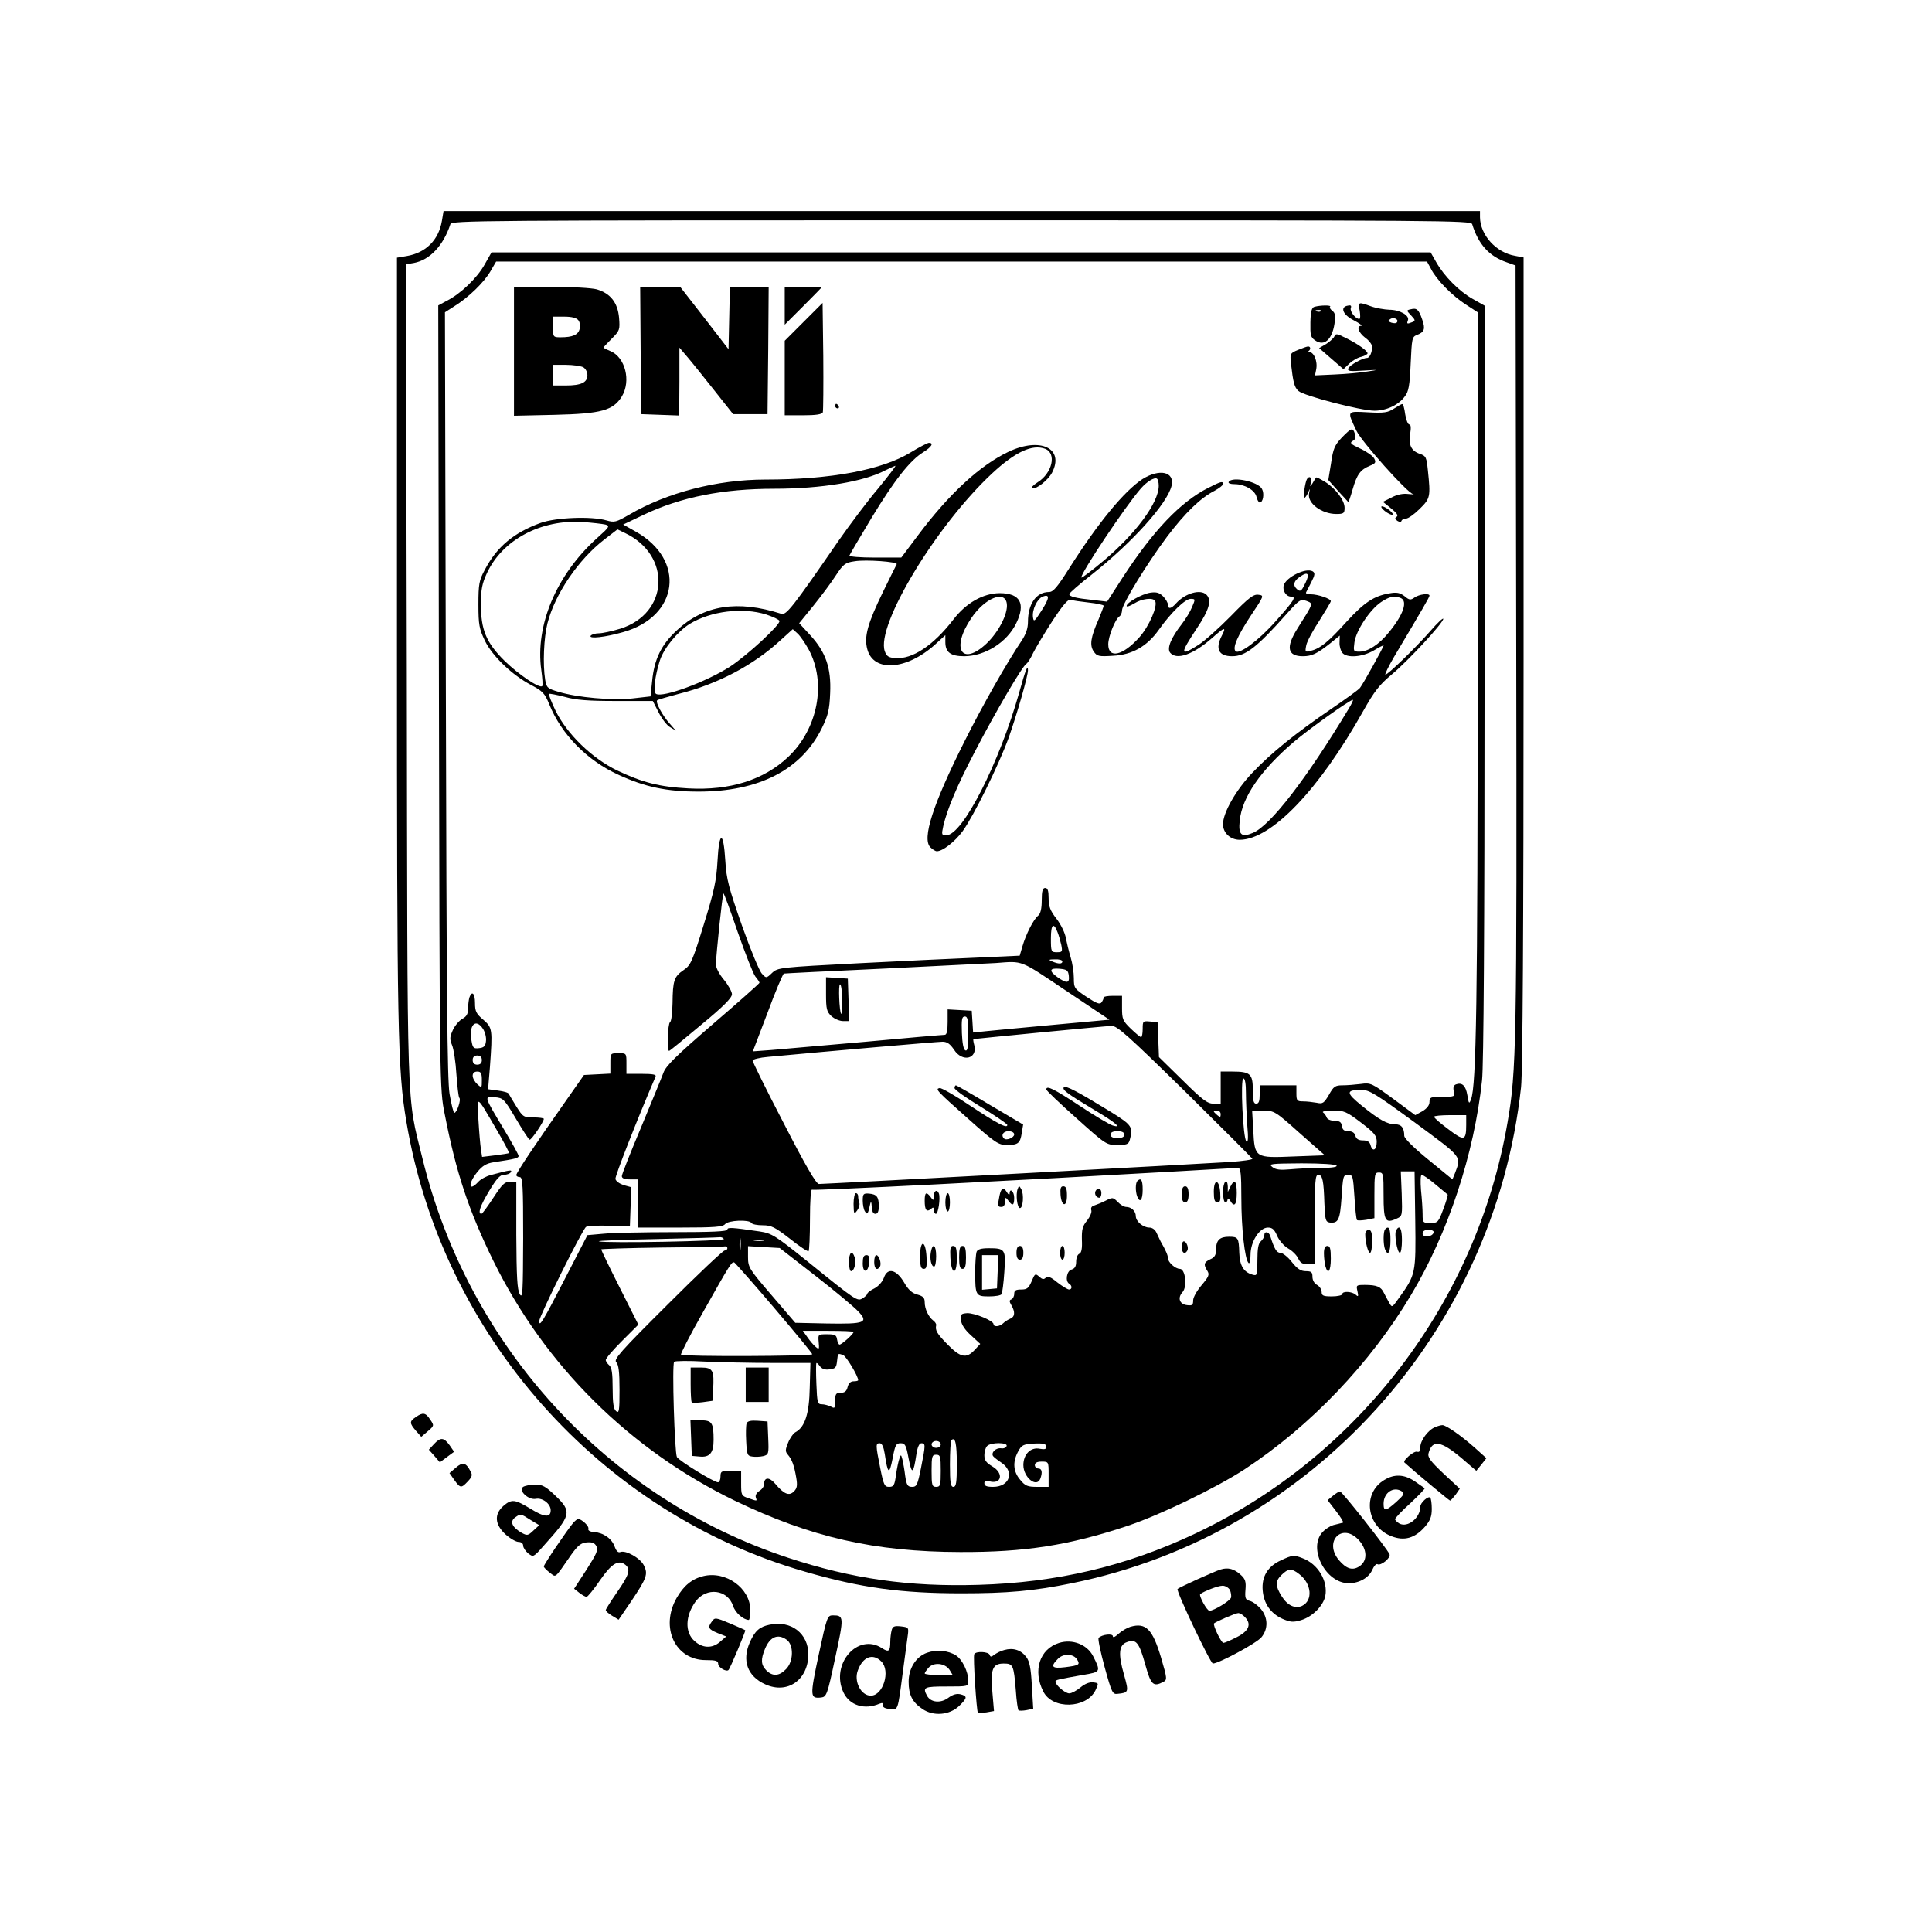 <?xml version="1.0" standalone="no"?>
<!DOCTYPE svg PUBLIC "-//W3C//DTD SVG 20010904//EN"
 "http://www.w3.org/TR/2001/REC-SVG-20010904/DTD/svg10.dtd">
<svg version="1.0" xmlns="http://www.w3.org/2000/svg"
 width="842pt" height="842pt" viewBox="0 0 842 842"
 preserveAspectRatio="xMidYMid meet">
<g transform="translate(0,842) scale(0.1,-0.1)"
fill="#000000" stroke="none">
<path d="M1926 7458 c-14 -84 -70 -140 -154 -154 l-42 -7 0 -1661 c0 -1712 3
-1881 41 -2104 155 -929 843 -1706 1739 -1962 241 -70 418 -94 680 -94 201 0
314 10 481 44 1045 212 1842 1092 1958 2162 7 64 11 691 11 1856 l0 1760 -37
7 c-83 14 -152 91 -153 168 l0 27 -2259 0 -2258 0 -7 -42z m4490 -15 c27 -88
74 -140 150 -166 l39 -14 3 -1669 c3 -1723 1 -1843 -38 -2066 -134 -780 -647
-1455 -1362 -1792 -300 -142 -602 -213 -944 -223 -302 -9 -550 26 -829 118
-789 260 -1394 921 -1594 1741 -70 285 -65 143 -68 2114 l-4 1782 35 6 c69 13
128 75 159 169 6 16 121 17 2227 17 2106 0 2221 -1 2226 -17z"/>
<path d="M2112 7267 c-33 -59 -105 -128 -165 -158 l-37 -20 3 -1707 c3 -1699
3 -1708 25 -1817 50 -256 104 -419 212 -640 225 -457 594 -823 1052 -1045 332
-160 609 -223 983 -224 281 -1 474 29 729 114 143 48 385 165 511 247 286 188
547 461 725 760 161 269 275 614 309 935 7 64 11 655 11 1737 l0 1639 -53 30
c-58 33 -123 98 -158 160 l-24 42 -2047 0 -2046 0 -30 -53z m4124 -18 c24 -48
93 -118 152 -156 l52 -34 0 -1542 c0 -1456 -6 -1829 -29 -1888 -8 -22 -10 -20
-16 18 -7 42 -23 57 -50 47 -10 -4 -13 -14 -9 -30 6 -23 4 -24 -50 -24 -51 0
-56 -2 -56 -22 0 -15 -11 -29 -31 -41 l-31 -17 -96 71 c-93 68 -98 71 -141 65
-24 -3 -60 -6 -80 -6 -32 0 -39 -5 -59 -41 -22 -37 -27 -41 -54 -35 -17 3 -43
6 -59 6 -26 0 -29 3 -29 35 l0 35 -80 0 -80 0 0 -40 c0 -29 -4 -40 -15 -40
-12 0 -15 13 -15 60 0 70 -11 80 -89 80 l-51 0 0 -70 0 -70 -31 0 c-27 0 -48
16 -135 102 l-103 101 -3 76 -3 76 -32 3 c-32 3 -33 2 -33 -32 0 -20 -3 -36
-7 -36 -4 0 -24 17 -45 37 -35 34 -38 42 -38 90 l0 53 -40 0 c-22 0 -40 -3
-40 -7 0 -5 -4 -14 -9 -21 -7 -11 -21 -6 -65 23 -54 36 -56 39 -56 82 0 24 -6
65 -14 91 -8 26 -17 64 -21 84 -3 21 -21 58 -40 83 -28 36 -35 54 -35 90 0 33
-4 45 -15 45 -11 0 -15 -13 -15 -54 0 -36 -5 -58 -16 -67 -20 -16 -53 -81 -68
-133 l-12 -41 -174 -8 c-96 -4 -334 -15 -527 -25 -346 -18 -353 -19 -378 -42
-25 -24 -26 -24 -44 -4 -11 10 -50 105 -87 209 -58 166 -68 202 -73 284 -8
132 -27 131 -34 -1 -5 -87 -14 -130 -60 -278 -50 -162 -57 -177 -88 -198 -41
-28 -47 -45 -48 -144 -1 -42 -5 -80 -11 -83 -10 -6 -14 -125 -4 -125 3 0 65
51 139 113 96 79 135 118 135 134 0 11 -16 40 -35 63 -21 25 -35 52 -35 68 1
40 28 304 33 308 2 2 30 -74 62 -168 33 -94 67 -181 77 -194 10 -12 18 -24 18
-27 0 -3 -91 -84 -203 -180 -162 -140 -205 -182 -216 -213 -8 -22 -52 -128
-97 -237 -46 -109 -84 -205 -84 -213 0 -9 11 -14 35 -14 l35 0 0 -105 0 -105
184 0 c151 0 186 3 196 15 14 17 105 21 115 5 3 -6 26 -10 49 -10 38 0 53 -8
119 -59 41 -33 78 -57 81 -54 3 4 6 67 6 140 0 82 4 132 9 128 9 -5 913 41
1590 80 139 8 260 15 267 15 11 0 14 -26 14 -131 0 -133 15 -266 31 -283 5 -6
9 8 9 35 0 58 39 119 76 119 19 0 28 -8 40 -36 8 -19 29 -44 48 -55 18 -10 38
-30 44 -44 9 -19 19 -25 42 -25 l30 0 0 195 c0 166 2 195 15 195 19 0 24 -26
27 -125 3 -71 5 -80 23 -83 38 -4 45 11 52 111 6 91 7 97 28 97 21 0 22 -5 28
-96 3 -53 8 -98 11 -101 3 -3 21 -2 41 1 l35 7 0 99 c0 93 1 100 20 100 19 0
20 -7 20 -100 0 -111 7 -124 57 -101 25 11 25 13 22 109 l-4 97 30 0 30 0 3
-213 c3 -234 2 -237 -71 -339 -30 -42 -30 -43 -43 -20 -7 12 -17 32 -23 43
-12 26 -31 34 -82 34 -38 0 -39 -1 -33 -27 5 -23 4 -26 -7 -16 -16 15 -59 17
-59 3 0 -5 -20 -10 -45 -10 -38 0 -45 3 -45 20 0 10 -9 24 -20 30 -12 6 -20
21 -20 35 0 21 -5 25 -29 25 -22 0 -37 10 -61 40 -17 22 -40 40 -50 40 -16 0
-26 16 -44 73 -6 20 -26 23 -26 3 0 -7 -7 -19 -15 -26 -11 -9 -15 -32 -15 -82
0 -67 -1 -69 -22 -63 -38 11 -55 39 -57 95 -2 66 -5 70 -45 70 -40 0 -56 -15
-56 -55 0 -24 -6 -35 -25 -43 -28 -13 -31 -23 -13 -51 10 -16 6 -25 -25 -62
-20 -23 -37 -53 -37 -66 0 -21 -4 -24 -27 -21 -33 4 -42 32 -19 57 21 24 12
101 -12 101 -20 0 -52 29 -52 47 0 12 -9 33 -32 73 -4 8 -12 25 -18 38 -6 13
-18 22 -31 22 -27 0 -59 27 -59 50 0 21 -19 40 -42 40 -9 0 -26 10 -37 22 -20
20 -22 21 -53 5 -18 -9 -41 -18 -50 -21 -11 -3 -15 -11 -12 -20 3 -9 -5 -28
-18 -45 -20 -24 -24 -38 -23 -84 2 -39 -2 -57 -11 -61 -8 -3 -14 -18 -14 -35
0 -20 -6 -30 -20 -34 -21 -5 -29 -51 -10 -62 13 -8 13 -25 -1 -25 -6 0 -29 14
-51 31 -29 24 -42 29 -51 20 -8 -8 -15 -7 -28 5 -17 15 -19 14 -33 -20 -13
-30 -20 -36 -45 -36 -24 0 -31 -4 -31 -19 0 -11 -6 -21 -12 -24 -10 -3 -10 -9
0 -26 17 -29 15 -50 -5 -58 -10 -4 -24 -13 -31 -20 -15 -15 -42 -17 -42 -4 0
15 -83 49 -115 48 -27 -2 -30 -5 -27 -31 2 -19 18 -43 44 -66 l40 -37 -25 -27
c-36 -38 -61 -33 -118 25 -46 47 -54 61 -49 84 1 5 -5 14 -13 20 -20 15 -37
50 -37 79 0 20 -7 27 -32 34 -23 6 -39 20 -58 53 -34 57 -72 66 -88 20 -6 -17
-24 -37 -41 -46 -17 -8 -31 -19 -31 -23 0 -4 -9 -13 -20 -20 -24 -14 -24 -15
-244 163 -138 111 -153 120 -205 128 -124 18 -141 19 -141 8 0 -8 -71 -11
-237 -11 -131 0 -268 -3 -305 -7 l-68 -6 -96 -186 c-99 -192 -114 -217 -114
-188 0 21 188 399 204 410 6 4 52 7 101 5 l90 -3 3 85 3 86 -33 9 c-18 6 -34
17 -36 27 -2 12 92 253 175 446 4 9 -12 12 -61 12 l-66 0 0 45 c0 45 0 45 -35
45 -35 0 -35 0 -35 -45 l0 -44 -57 -3 -58 -3 -77 -110 c-136 -193 -218 -316
-218 -326 0 -5 7 -9 15 -9 13 0 15 -36 15 -267 -1 -237 -2 -265 -15 -243 -11
20 -14 75 -15 258 l0 232 -27 0 c-24 0 -35 -12 -73 -70 -25 -38 -48 -70 -52
-70 -17 0 -6 34 34 100 32 53 47 70 64 70 13 0 26 5 30 11 7 12 -1 11 -87 -12
-20 -5 -44 -18 -54 -29 -43 -47 -47 -10 -5 42 23 28 40 38 73 43 94 14 107 18
107 27 0 6 -29 58 -65 118 -87 145 -86 142 -39 138 37 -3 41 -7 92 -93 29 -49
56 -91 60 -92 7 -3 62 78 62 91 0 3 -20 6 -45 6 -43 0 -46 2 -75 48 -16 26
-31 51 -33 55 -1 5 -22 11 -46 14 l-44 6 8 96 c12 166 11 172 -29 207 -31 26
-36 37 -36 73 0 41 -13 55 -24 25 -3 -9 -6 -30 -6 -48 0 -24 -6 -36 -25 -46
-13 -7 -32 -29 -41 -48 -14 -31 -15 -40 -4 -67 7 -16 16 -74 19 -127 4 -53 9
-100 13 -103 8 -8 -11 -65 -22 -65 -4 0 -13 37 -21 83 -10 64 -13 437 -16
1744 l-4 1662 42 27 c61 38 127 102 156 151 l25 43 2029 0 2028 0 17 -31z
m-1627 -2892 c5 -12 12 -37 16 -54 6 -31 5 -33 -19 -33 -25 0 -26 2 -26 61 0
61 12 71 29 26z m21 -127 c0 -12 -17 -12 -45 0 -17 7 -15 9 13 9 17 1 32 -3
32 -9z m15 -127 l190 -127 -240 -22 c-132 -12 -266 -25 -297 -28 l-57 -6 -3
48 -3 47 -52 3 -53 3 0 -55 c0 -40 -4 -56 -13 -56 -8 0 -162 -13 -343 -30
-181 -16 -366 -32 -411 -36 l-82 -6 64 168 c34 93 67 169 71 171 5 1 205 11
444 22 239 12 455 23 480 24 120 9 102 16 305 -120z m13 65 c4 -34 -9 -35 -49
-7 -39 28 -36 41 9 37 32 -3 37 -7 40 -30z m-438 -254 c0 -56 -3 -75 -12 -72
-9 3 -14 30 -16 76 -2 60 0 72 13 72 12 0 15 -14 15 -76z m-2115 22 c9 -14 15
-37 13 -53 -2 -22 -9 -29 -30 -31 -24 -3 -28 1 -33 32 -13 68 18 101 50 52z
m3059 -272 c160 -158 292 -290 294 -294 1 -4 -41 -10 -95 -14 -105 -7 -1767
-96 -1794 -96 -12 0 -59 81 -153 264 -75 144 -136 268 -136 274 0 5 30 13 68
16 266 25 738 66 760 66 20 0 33 -10 50 -35 36 -56 103 -40 88 20 -4 14 -5 25
-4 26 5 2 573 57 602 58 24 1 69 -39 320 -285z m-3064 136 c0 -13 -7 -20 -20
-20 -13 0 -20 7 -20 20 0 13 7 20 20 20 13 0 20 -7 20 -20z m0 -87 c0 -35 0
-36 -20 -18 -11 10 -20 26 -20 37 0 11 7 18 20 18 16 0 20 -7 20 -37z m3330
-56 c0 -35 3 -100 6 -143 5 -54 3 -76 -4 -69 -15 15 -27 275 -13 275 7 0 11
-24 11 -63z m736 -129 c210 -155 203 -146 175 -221 l-11 -27 -105 86 c-64 52
-105 93 -105 104 0 34 -12 50 -39 50 -35 0 -71 20 -147 82 -69 56 -69 68 0 68
34 0 61 -17 232 -142z m-4002 -31 c32 -54 56 -100 54 -102 -1 -2 -29 -6 -60
-10 l-57 -7 -5 33 c-3 19 -8 77 -11 129 -7 109 -11 112 79 -43z m3156 67 c0
-14 -3 -14 -15 -4 -8 7 -15 14 -15 16 0 2 7 4 15 4 8 0 15 -7 15 -16z m344
-82 l110 -97 -135 -5 c-170 -7 -171 -7 -177 115 l-5 85 49 0 c48 -1 52 -3 158
-98z m267 46 c60 -46 69 -57 69 -85 0 -36 -19 -45 -27 -13 -4 14 -14 20 -33
20 -19 0 -29 6 -33 20 -3 13 -14 20 -30 20 -19 0 -26 6 -29 23 -2 17 -10 22
-32 22 -17 1 -32 7 -34 15 -3 8 -10 18 -16 22 -6 4 13 8 43 8 49 0 59 -4 122
-52z m459 -10 c0 -70 -9 -72 -77 -20 -35 26 -63 50 -63 55 0 4 32 7 70 7 l70
0 0 -42z m-565 -178 c4 -6 -21 -10 -68 -10 -41 0 -101 -3 -133 -6 -45 -4 -64
-2 -79 10 -18 14 -8 15 127 16 87 0 149 -4 153 -10z m430 -81 c28 -23 52 -43
54 -45 2 -2 -6 -30 -19 -64 -21 -57 -24 -60 -56 -60 -33 0 -34 2 -34 38 0 20
-3 67 -7 105 -3 38 -2 67 3 67 5 0 32 -18 59 -41z m-7 -211 c-7 -20 -48 -23
-48 -4 0 11 9 16 26 16 16 0 24 -5 22 -12z m-3021 -75 c-2 -16 -4 -5 -4 22 0
28 2 40 4 28 2 -13 2 -35 0 -50z m-72 47 c6 -9 -517 -19 -545 -10 -8 3 104 7
250 10 146 3 270 7 277 8 6 1 14 -2 18 -8z m173 -7 c-10 -2 -28 -2 -40 0 -13
2 -5 4 17 4 22 1 32 -1 23 -4z m-158 -33 c0 -5 -5 -10 -12 -10 -7 0 -119 -106
-249 -236 -206 -205 -236 -239 -223 -251 10 -11 14 -42 14 -120 0 -93 -2 -104
-15 -93 -11 9 -15 34 -15 100 0 66 -4 91 -15 100 -8 7 -15 17 -15 23 0 7 32
44 71 83 l71 71 -81 161 c-45 89 -81 164 -81 167 0 2 118 6 263 8 144 1 268 3
275 5 6 1 12 -2 12 -8z m381 -118 c85 -66 169 -136 187 -155 50 -51 33 -58
-134 -55 l-138 3 -103 120 c-99 115 -103 122 -103 167 l0 47 69 -4 69 -4 153
-119z m-177 -142 c91 -107 166 -198 166 -202 0 -9 -564 -11 -572 -2 -3 3 39
85 94 182 121 215 127 224 138 220 4 -2 83 -91 174 -198z m346 -105 c0 -9 -52
-55 -61 -55 -4 0 -9 10 -11 23 -3 19 -9 22 -43 22 -40 0 -40 0 -37 -34 3 -31
2 -34 -13 -21 -9 7 -25 26 -36 42 l-20 28 110 0 c61 0 111 -2 111 -5z m-45
-101 c13 -5 65 -91 65 -109 0 -3 -9 -5 -20 -5 -13 0 -22 -9 -26 -25 -4 -18
-13 -25 -30 -25 -21 0 -24 -5 -24 -35 0 -32 -2 -35 -19 -25 -11 5 -29 10 -40
10 -18 0 -20 8 -23 88 -2 48 -2 89 0 91 1 3 8 -3 15 -13 9 -12 23 -17 42 -14
26 3 30 8 33 36 4 35 3 35 27 26z m-312 -34 l169 0 -3 -107 c-2 -114 -21 -172
-61 -194 -10 -5 -25 -26 -33 -46 -13 -31 -13 -39 -2 -52 19 -22 28 -48 37
-100 6 -35 4 -47 -10 -61 -21 -21 -43 -12 -81 33 -26 31 -49 30 -49 -1 0 -10
-9 -23 -21 -30 -12 -8 -18 -19 -15 -28 6 -17 7 -17 -33 -3 -30 10 -31 13 -31
65 l0 54 -45 0 c-41 0 -45 -2 -45 -25 0 -14 -5 -25 -11 -25 -18 0 -170 94
-179 110 -10 20 -22 405 -12 415 4 4 63 5 132 1 69 -3 201 -6 293 -6z m807
-441 c0 -81 -3 -99 -15 -99 -12 0 -15 18 -15 98 0 54 3 102 6 105 17 17 24
-13 24 -104z m-70 86 c0 -8 -9 -15 -20 -15 -11 0 -20 7 -20 15 0 8 9 15 20 15
11 0 20 -7 20 -15z m-244 -42 c13 -88 20 -92 34 -20 11 59 15 67 35 67 20 0
24 -8 35 -67 14 -72 21 -68 34 20 5 31 12 47 22 47 18 0 18 -7 -2 -107 -15
-75 -19 -83 -39 -83 -19 0 -24 7 -30 48 -3 26 -9 58 -12 71 -6 23 -7 23 -13 5
-4 -10 -11 -43 -15 -71 -6 -46 -10 -53 -30 -53 -20 0 -24 8 -39 83 -20 100
-20 107 -2 107 10 0 17 -16 22 -47z m531 35 c-2 -7 -13 -12 -24 -10 -23 3 -45
-19 -35 -34 4 -5 19 -17 34 -27 61 -39 40 -107 -34 -107 -28 0 -38 4 -38 16 0
10 6 13 19 9 55 -17 68 33 16 64 -27 16 -35 27 -35 49 0 15 5 33 12 40 17 17
91 16 85 0z m173 -3 c0 -11 -7 -13 -29 -9 -39 8 -71 -24 -71 -71 0 -54 58
-101 74 -59 10 27 7 44 -9 44 -8 0 -15 7 -15 15 0 10 10 15 30 15 30 0 30 -1
30 -55 l0 -55 -49 0 c-43 0 -53 4 -75 31 -30 35 -33 76 -11 119 17 34 27 38
83 39 31 1 42 -3 42 -14z m-460 -105 c0 -63 -2 -70 -20 -70 -18 0 -20 7 -20
70 0 63 2 70 20 70 18 0 20 -7 20 -70z"/>
<path d="M2240 6889 l0 -281 178 4 c203 5 254 19 292 80 41 68 15 171 -50 198
-17 7 -30 14 -30 15 0 2 16 19 36 39 35 35 36 39 32 91 -6 66 -37 106 -97 124
-22 6 -108 11 -200 11 l-161 0 0 -281z m280 136 c7 -8 10 -25 6 -39 -6 -25
-30 -36 -83 -36 -32 0 -33 1 -33 45 l0 45 49 0 c31 0 53 -5 61 -15z m21 -205
c11 -6 19 -21 19 -35 0 -32 -27 -45 -94 -45 l-56 0 0 45 0 45 56 0 c30 0 64
-5 75 -10z"/>
<path d="M2792 6893 l3 -278 83 -3 82 -3 1 148 0 148 34 -40 c19 -22 71 -87
117 -145 l83 -105 75 0 75 0 3 278 2 277 -85 0 -84 0 -3 -136 -3 -136 -105
136 -105 135 -88 1 -87 0 2 -277z"/>
<path d="M3420 7088 l0 -83 80 80 c44 44 80 81 80 82 0 2 -36 3 -80 3 l-80 0
0 -82z"/>
<path d="M3503 7018 l-83 -83 0 -163 0 -162 80 0 c56 0 82 4 86 13 2 7 3 117
2 245 l-3 232 -82 -82z"/>
<path d="M5926 7065 c3 -19 3 -35 -2 -35 -16 0 -42 33 -37 47 4 11 0 14 -13
11 -35 -6 -22 -40 26 -64 25 -13 39 -24 33 -24 -23 0 -13 -29 17 -52 17 -12
30 -30 30 -39 0 -25 -11 -49 -22 -49 -20 0 -77 -32 -82 -46 -4 -12 7 -13 67
-9 68 4 69 4 17 -4 -30 -5 -94 -11 -142 -13 l-87 -4 5 25 c8 37 -11 80 -33 77
-10 -2 -12 -1 -5 1 14 5 17 23 3 23 -5 0 -24 -7 -44 -15 -34 -14 -35 -16 -31
-57 10 -86 15 -106 33 -122 23 -21 272 -86 331 -86 52 0 106 25 133 63 16 20
21 48 25 142 5 110 6 117 27 125 33 13 38 26 23 68 -15 44 -24 51 -50 44 -19
-4 -19 -5 2 -27 19 -20 19 -23 5 -29 -23 -9 -25 -8 -19 8 8 21 -35 46 -81 46
-22 1 -58 7 -80 15 -55 20 -57 20 -49 -20z m161 -51 c-3 -4 -14 -3 -24 0 -15
6 -15 8 -3 16 16 10 39 -4 27 -16z"/>
<path d="M5729 7083 c-12 -3 -17 -19 -18 -68 -1 -55 1 -65 20 -78 39 -28 74 1
85 72 5 35 3 47 -9 56 -9 7 -14 15 -10 18 7 8 -42 7 -68 0z m28 -19 c-3 -3
-12 -4 -19 -1 -8 3 -5 6 6 6 11 1 17 -2 13 -5z"/>
<path d="M5816 6955 c-3 -8 -19 -23 -36 -34 l-31 -18 53 -46 53 -46 25 24 c14
13 37 27 53 30 15 4 27 11 27 15 0 11 -43 42 -97 68 -35 18 -42 19 -47 7z"/>
<path d="M3640 6650 c0 -5 5 -10 11 -10 5 0 7 5 4 10 -3 6 -8 10 -11 10 -2 0
-4 -4 -4 -10z"/>
<path d="M6075 6639 c-26 -17 -42 -20 -113 -16 -94 5 -92 8 -50 -81 23 -48
220 -269 246 -275 9 -2 1 -2 -20 0 -23 3 -49 -2 -73 -15 l-38 -19 36 -29 c25
-20 32 -31 24 -36 -9 -6 -8 -10 3 -18 10 -6 16 -6 18 0 2 6 11 10 20 10 9 0
36 19 59 42 47 46 48 53 36 168 -6 57 -8 63 -35 72 -38 13 -50 39 -42 88 4 26
3 40 -4 40 -6 0 -14 20 -18 45 -3 25 -9 45 -13 44 -3 0 -19 -9 -36 -20z"/>
<path d="M5848 6513 c-31 -33 -38 -48 -47 -112 l-12 -73 42 -47 c24 -25 43
-47 45 -49 1 -2 10 23 19 55 19 66 34 86 75 103 25 10 28 15 19 32 -6 11 -33
30 -61 43 -41 19 -47 25 -33 33 12 6 15 16 10 31 -9 29 -15 27 -57 -16z"/>
<path d="M3970 6449 c-125 -77 -348 -119 -635 -119 -210 0 -429 -57 -593 -153
-57 -33 -64 -35 -99 -25 -65 19 -220 13 -287 -11 -116 -42 -191 -104 -243
-204 -25 -46 -28 -63 -28 -152 0 -89 4 -106 28 -157 33 -68 119 -150 201 -193
51 -27 60 -36 80 -85 53 -131 164 -244 302 -307 115 -53 210 -73 349 -73 262
0 447 95 536 275 28 57 34 81 37 154 5 110 -19 179 -87 253 l-48 52 61 75 c34
42 78 101 98 132 34 52 42 57 83 63 48 8 188 -2 183 -13 -2 -3 -29 -58 -60
-121 -67 -138 -83 -195 -68 -250 27 -100 169 -91 293 19 l47 43 0 -30 c0 -45
23 -62 83 -62 91 1 186 61 226 144 42 86 17 131 -73 131 -72 -1 -146 -43 -201
-115 -87 -113 -179 -174 -253 -168 -30 2 -38 8 -46 30 -39 112 224 548 468
775 101 94 175 128 231 107 51 -20 31 -106 -33 -146 -19 -12 -30 -24 -24 -26
18 -6 70 36 87 68 55 106 -51 157 -190 91 -124 -59 -259 -183 -395 -365 l-72
-96 -115 0 c-63 0 -113 4 -111 9 2 5 45 79 97 165 99 163 167 250 226 286 35
22 46 40 23 40 -7 -1 -42 -19 -78 -41z m-143 -158 c-46 -54 -123 -157 -172
-227 -200 -290 -228 -326 -250 -319 -191 61 -337 38 -454 -71 -69 -63 -100
-127 -109 -223 l-7 -66 -80 -9 c-89 -9 -238 4 -321 29 -48 14 -52 18 -58 52
-11 68 -6 184 10 247 33 128 135 278 248 365 l57 44 33 -16 c204 -97 191 -351
-21 -417 -36 -11 -78 -20 -93 -20 -16 0 -32 -5 -36 -11 -8 -14 64 -6 141 16
244 68 275 315 56 438 l-55 31 90 43 c163 77 344 113 569 113 206 0 390 31
483 80 21 10 40 19 44 20 4 0 -30 -44 -75 -99z m-1189 -157 c21 -6 19 -10 -37
-60 -177 -160 -269 -380 -242 -574 5 -36 7 -67 4 -70 -11 -12 -104 51 -164
110 -80 79 -104 136 -103 250 0 60 5 87 26 132 67 145 235 235 418 223 41 -3
85 -8 98 -11z m1750 -346 c5 -43 -36 -123 -89 -173 -108 -101 -156 -22 -66
111 59 88 148 124 155 62z m-1049 -46 c30 -10 56 -22 58 -28 5 -16 -139 -149
-215 -199 -104 -67 -294 -137 -323 -119 -13 8 -5 78 17 146 17 53 77 126 130
159 92 56 230 73 333 41z m185 -152 c79 -145 41 -346 -89 -469 -106 -100 -254
-147 -435 -137 -127 7 -198 25 -310 78 -110 53 -219 159 -269 261 -18 38 -31
70 -28 73 2 2 33 -4 68 -13 49 -14 102 -18 224 -18 l160 0 25 -49 c14 -28 36
-57 50 -65 l25 -15 -26 30 c-31 34 -63 93 -55 102 3 3 46 15 94 28 171 43 326
125 444 234 l53 48 21 -19 c12 -11 33 -42 48 -69z"/>
<path d="M4979 6332 c-79 -52 -192 -188 -320 -390 -51 -81 -69 -102 -87 -102
-56 0 -92 -52 -92 -130 0 -29 -9 -54 -28 -83 -61 -90 -169 -279 -248 -437
-139 -277 -187 -426 -149 -463 9 -9 22 -17 28 -17 25 0 78 41 112 87 48 66
157 287 201 408 36 102 84 268 84 294 0 29 -11 1 -39 -100 -86 -304 -246 -619
-316 -619 -22 0 -22 2 -14 40 17 73 59 174 138 325 91 175 206 371 224 382 6
4 20 26 30 48 11 22 48 84 83 138 46 70 69 97 80 93 8 -3 43 -8 79 -12 36 -4
65 -10 65 -14 0 -4 -11 -32 -23 -61 -34 -77 -39 -112 -20 -139 14 -20 22 -22
83 -18 84 4 149 41 200 113 53 75 115 135 139 135 21 0 21 -1 6 -36 -8 -20
-28 -52 -44 -73 -47 -60 -67 -107 -51 -126 28 -33 100 -8 182 64 55 49 64 51
43 11 -30 -58 -14 -90 45 -90 58 0 108 39 236 183 57 64 62 67 88 58 30 -12
32 -7 -40 -121 -51 -81 -43 -120 24 -120 39 0 62 11 119 56 l42 34 -1 -30 c-1
-16 5 -36 12 -45 20 -24 87 -19 137 10 23 14 43 24 43 22 0 -7 -91 -171 -103
-185 -6 -8 -63 -49 -126 -92 -154 -105 -262 -192 -345 -280 -71 -75 -126 -173
-126 -222 0 -38 32 -68 73 -68 138 1 345 217 538 561 49 87 71 115 125 160 69
57 224 224 224 242 0 6 -26 -18 -57 -54 -66 -75 -184 -189 -195 -189 -4 0 13
35 38 78 124 208 154 260 154 266 0 12 -46 6 -65 -8 -17 -12 -23 -12 -44 6
-20 15 -34 18 -66 12 -66 -11 -109 -39 -185 -122 -80 -89 -116 -118 -156 -128
-26 -7 -27 -6 -21 24 3 16 29 65 57 107 27 43 50 81 50 85 0 11 -57 30 -87 30
-14 0 -23 3 -21 8 2 4 12 24 23 45 16 31 17 40 6 47 -29 17 -114 -24 -126 -60
-7 -23 10 -50 31 -50 25 0 15 -16 -66 -107 -73 -83 -159 -147 -175 -131 -15
14 9 68 65 153 60 90 60 90 34 93 -21 3 -42 -13 -119 -92 -52 -53 -115 -109
-141 -126 -82 -52 -83 -42 -9 70 55 82 67 124 43 148 -26 26 -92 7 -132 -37
-22 -25 -36 -27 -36 -6 0 8 -10 25 -21 36 -16 16 -29 20 -56 16 -37 -6 -103
-43 -103 -58 0 -5 15 0 33 11 33 21 82 27 91 11 13 -21 -26 -111 -69 -159 -72
-80 -135 -94 -135 -30 0 35 31 111 49 122 6 4 11 16 11 26 0 27 110 206 197
322 78 103 145 168 206 199 20 11 37 24 37 29 0 14 -7 13 -64 -16 -121 -61
-240 -186 -374 -392 l-67 -104 -60 7 c-77 8 -105 15 -105 26 0 4 44 43 98 85
177 140 329 309 348 387 14 61 -52 76 -127 29z m71 -30 c-1 -74 -101 -209
-243 -328 -49 -41 -91 -73 -94 -71 -9 10 192 312 259 388 26 30 59 50 70 43 5
-3 8 -17 8 -32z m650 -392 c0 -6 -7 -25 -16 -41 -12 -25 -18 -28 -30 -18 -20
17 -17 35 8 53 26 19 38 20 38 6z m-1162 -153 c-29 -45 -33 -49 -36 -28 -5 33
18 81 42 91 32 12 31 -6 -6 -63z m1566 57 c33 -13 12 -74 -52 -151 -42 -52
-90 -83 -127 -83 -27 0 -27 2 -22 41 7 51 67 142 116 175 36 24 57 29 85 18z
m-225 -481 c-185 -307 -342 -511 -419 -543 -50 -21 -64 -8 -57 54 10 101 91
219 235 342 68 58 245 184 258 184 3 0 -5 -17 -17 -37z"/>
<path d="M5696 6332 c-8 -13 -18 -82 -12 -82 4 0 11 10 17 23 9 21 9 21 4 -4
-8 -42 55 -89 119 -89 32 0 36 3 36 27 0 33 -39 84 -85 113 -20 12 -37 21 -39
19 -2 -2 -9 -13 -15 -24 -12 -19 -12 -19 -8 3 5 21 -6 31 -17 14z"/>
<path d="M5355 6320 c-4 -6 7 -10 25 -10 44 0 89 -26 96 -55 3 -14 10 -25 14
-25 15 0 21 39 10 59 -16 32 -130 56 -145 31z"/>
<path d="M6020 6211 c0 -5 11 -16 25 -25 14 -9 25 -12 25 -7 0 5 -11 16 -25
25 -14 9 -25 12 -25 7z"/>
<path d="M4957 3273 c-9 -8 -9 -46 -1 -67 12 -31 24 -16 24 29 0 42 -7 54 -23
38z"/>
<path d="M5290 3226 c0 -35 4 -46 16 -46 12 0 14 9 12 42 -4 59 -28 63 -28 4z"/>
<path d="M5330 3225 c0 -25 5 -45 10 -45 6 0 10 6 10 13 0 6 5 4 11 -5 18 -32
29 -19 29 32 0 54 -10 64 -28 28 l-11 -23 0 23 c-2 43 -21 22 -21 -23z"/>
<path d="M4435 3238 c-9 -23 -2 -83 10 -83 14 0 18 61 6 82 -9 16 -10 17 -16
1z"/>
<path d="M4622 3213 c4 -52 28 -56 28 -4 0 30 -4 41 -16 41 -11 0 -14 -9 -12
-37z"/>
<path d="M5150 3215 c0 -24 5 -35 15 -35 10 0 15 11 15 35 0 24 -5 35 -15 35
-10 0 -15 -11 -15 -35z"/>
<path d="M4356 3209 c-9 -45 -8 -49 9 -49 9 0 15 9 15 23 1 20 2 21 14 5 19
-26 26 -22 26 12 0 28 -20 45 -20 18 0 -7 -5 -5 -11 5 -15 25 -26 21 -33 -14z"/>
<path d="M4775 3230 c-7 -12 2 -30 16 -30 5 0 9 9 9 20 0 21 -15 27 -25 10z"/>
<path d="M4070 3208 c-1 -21 -2 -22 -14 -5 -19 25 -26 21 -26 -16 0 -40 8 -51
27 -36 10 9 13 8 13 -5 0 -9 4 -16 9 -16 10 0 20 68 13 88 -7 20 -22 14 -22
-10z"/>
<path d="M3720 3173 c1 -45 2 -47 16 -28 8 11 12 26 9 33 -3 8 -5 20 -5 28 0
8 -4 14 -10 14 -5 0 -10 -21 -10 -47z"/>
<path d="M3760 3187 c0 -17 4 -39 10 -47 10 -16 13 -11 23 35 3 12 5 7 6 -12
1 -22 6 -33 16 -33 10 0 15 10 15 33 0 41 -9 52 -42 55 -25 2 -28 -1 -28 -31z"/>
<path d="M4120 3180 c0 -22 5 -40 10 -40 6 0 10 18 10 40 0 22 -4 40 -10 40
-5 0 -10 -18 -10 -40z"/>
<path d="M6037 3063 c-9 -8 -9 -66 -1 -87 13 -33 24 -14 24 39 0 51 -7 65 -23
48z"/>
<path d="M6085 3059 c-10 -15 4 -99 16 -99 5 0 9 25 9 55 0 51 -10 69 -25 44z"/>
<path d="M5950 3041 c0 -34 12 -81 21 -81 5 0 9 23 9 50 0 38 -4 50 -15 50 -8
0 -15 -8 -15 -19z"/>
<path d="M5150 2985 c0 -25 14 -34 24 -16 8 12 -3 41 -15 41 -5 0 -9 -11 -9
-25z"/>
<path d="M4010 2946 c0 -44 3 -56 16 -56 12 0 14 10 12 52 -4 74 -28 77 -28 4z"/>
<path d="M4057 2964 c-6 -31 2 -64 14 -64 5 0 9 20 9 45 0 49 -15 61 -23 19z"/>
<path d="M4142 2938 c4 -74 28 -77 28 -4 0 44 -3 56 -16 56 -12 0 -14 -10 -12
-52z"/>
<path d="M4180 2940 c0 -38 4 -50 15 -50 11 0 15 12 15 50 0 38 -4 50 -15 50
-11 0 -15 -12 -15 -50z"/>
<path d="M4430 2960 c0 -20 5 -30 15 -30 10 0 15 10 15 30 0 20 -5 30 -15 30
-10 0 -15 -10 -15 -30z"/>
<path d="M4620 2960 c0 -16 5 -30 10 -30 6 0 10 14 10 30 0 17 -4 30 -10 30
-5 0 -10 -13 -10 -30z"/>
<path d="M5770 2958 c0 -18 3 -43 6 -55 11 -41 24 -24 24 32 0 42 -3 55 -15
55 -10 0 -15 -10 -15 -32z"/>
<path d="M4256 2964 c-3 -9 -6 -49 -6 -89 0 -101 3 -105 60 -105 27 0 52 4 55
10 3 5 9 48 12 96 7 99 4 104 -68 104 -34 0 -49 -5 -53 -16z m92 -86 l-3 -73
-32 -3 -33 -3 0 75 0 76 35 0 36 0 -3 -72z"/>
<path d="M3700 2920 c0 -22 4 -40 9 -40 14 0 23 37 16 60 -11 34 -25 22 -25
-20z"/>
<path d="M3760 2914 c0 -45 24 -42 28 4 2 24 -1 32 -12 32 -12 0 -16 -10 -16
-36z"/>
<path d="M3810 2920 c0 -30 13 -40 25 -20 8 13 -4 50 -16 50 -5 0 -9 -13 -9
-30z"/>
<path d="M3600 4087 c0 -64 3 -76 23 -95 13 -12 36 -22 51 -22 l27 0 -3 93 -3
92 -47 3 -48 3 0 -74z m70 -24 c0 -36 -2 -64 -4 -62 -8 10 -13 129 -5 129 5 0
9 -30 9 -67z"/>
<path d="M4160 3678 c0 -7 52 -44 115 -82 63 -39 115 -74 115 -79 0 -17 -47 8
-163 85 -65 44 -125 78 -132 76 -20 -4 -15 -10 127 -136 114 -102 130 -112
165 -112 50 0 59 7 66 52 l6 37 -144 85 c-78 47 -146 86 -149 86 -3 0 -6 -6
-6 -12z m260 -202 c0 -14 -34 -28 -44 -18 -15 14 -4 32 19 32 15 0 25 -6 25
-14z"/>
<path d="M4636 3681 c-7 -11 16 -28 136 -100 91 -54 119 -79 77 -66 -13 4 -78
42 -144 86 -114 75 -145 90 -145 71 0 -5 59 -61 131 -125 128 -115 131 -117
178 -117 42 0 50 3 55 23 15 55 9 64 -81 120 -145 89 -201 119 -207 108z m264
-206 c0 -10 -10 -15 -30 -15 -20 0 -30 5 -30 15 0 10 10 15 30 15 20 0 30 -5
30 -15z"/>
<path d="M3010 2387 c0 -41 2 -76 5 -79 3 -2 24 -2 47 1 l43 6 3 49 c5 84 -1
96 -53 96 l-45 0 0 -73z"/>
<path d="M3250 2385 l0 -75 50 0 50 0 0 75 0 75 -50 0 -50 0 0 -75z"/>
<path d="M3012 2153 l3 -78 35 -3 c43 -4 60 16 60 72 0 76 -7 86 -57 86 l-44
0 3 -77z"/>
<path d="M3254 2217 c-3 -8 -4 -43 -2 -78 3 -59 5 -64 27 -67 12 -2 34 -1 47
2 24 6 25 10 22 79 l-3 72 -43 3 c-29 2 -44 -1 -48 -11z"/>
<path d="M1812 2244 c-28 -19 -28 -26 1 -60 l23 -26 28 24 c28 24 29 25 11 51
-20 31 -32 33 -63 11z"/>
<path d="M6254 2200 c-30 -12 -64 -58 -64 -87 0 -17 -4 -23 -14 -20 -13 5 -64
-38 -55 -47 37 -34 195 -166 199 -166 3 1 13 12 24 26 l18 26 -71 66 c-57 54
-70 71 -65 89 16 60 54 54 144 -22 l64 -55 22 27 22 28 -50 45 c-61 54 -127
100 -142 99 -6 0 -21 -4 -32 -9z"/>
<path d="M1891 2126 l-22 -24 24 -27 24 -28 31 23 31 23 -20 29 c-25 34 -39
35 -68 4z"/>
<path d="M1987 2024 l-28 -24 21 -30 c26 -36 30 -37 59 -6 18 19 21 28 12 43
-20 39 -34 43 -64 17z"/>
<path d="M6033 1970 c-97 -58 -78 -203 31 -245 56 -22 102 -9 146 41 23 27 30
44 30 78 0 23 -3 46 -7 49 -8 9 -43 -22 -43 -39 0 -49 -54 -93 -91 -74 -10 6
-19 15 -19 19 0 5 30 37 67 70 36 34 64 63 62 65 -2 2 -22 15 -43 30 -46 31
-89 33 -133 6z m77 -50 c12 -9 8 -16 -24 -45 -47 -42 -56 -43 -56 -8 0 48 44
77 80 53z"/>
<path d="M2280 1940 c-23 -15 23 -59 56 -52 29 5 64 -22 64 -50 0 -33 -27 -31
-87 6 -69 42 -83 44 -119 13 -41 -36 -38 -81 9 -124 20 -18 46 -33 57 -33 12
0 20 -7 20 -16 0 -9 10 -24 22 -34 22 -17 23 -17 67 33 121 134 125 148 51
219 -42 40 -56 48 -87 48 -21 0 -45 -5 -53 -10z m32 -144 l38 -23 -26 -24
c-23 -22 -27 -22 -51 -9 -41 24 -52 48 -29 66 25 18 24 18 68 -10z"/>
<path d="M5809 1901 l-23 -19 37 -48 c21 -27 34 -49 30 -50 -4 -1 -21 -5 -36
-9 -16 -3 -40 -18 -53 -32 -65 -70 13 -223 114 -223 46 0 88 24 103 59 7 16
17 27 22 24 14 -9 59 27 53 43 -9 23 -207 274 -216 274 -4 0 -18 -8 -31 -19z
m112 -192 c38 -41 40 -91 4 -115 -30 -20 -57 -12 -90 27 -67 81 14 165 86 88z"/>
<path d="M2498 1783 c-29 -35 -128 -181 -128 -190 0 -4 12 -16 26 -27 29 -21
18 -30 94 79 28 39 42 51 67 53 23 2 34 -2 42 -16 9 -17 1 -34 -43 -103 l-54
-83 23 -18 c13 -10 27 -18 32 -17 4 0 31 32 58 72 51 74 81 91 111 67 23 -20
16 -43 -36 -118 -27 -39 -50 -75 -50 -79 0 -5 13 -16 28 -25 l28 -17 56 82
c67 100 73 117 54 155 -16 32 -79 67 -102 58 -10 -4 -18 4 -25 23 -12 35 -49
61 -89 64 -19 1 -28 7 -26 14 5 11 -29 43 -45 43 -3 0 -13 -8 -21 -17z"/>
<path d="M5583 1620 c-58 -26 -85 -71 -80 -131 5 -58 34 -100 86 -124 35 -15
47 -16 81 -6 50 15 97 62 106 106 12 65 -32 139 -99 164 -38 15 -45 14 -94 -9z
m79 -60 c55 -42 61 -116 12 -139 -30 -13 -63 2 -88 42 -28 45 -29 65 -2 92 30
30 45 31 78 5z"/>
<path d="M5320 1580 c-27 -8 -181 -78 -188 -85 -8 -7 143 -324 154 -325 25 0
193 90 212 115 30 37 28 86 -3 123 -14 16 -35 32 -48 35 -19 5 -22 11 -19 49
3 35 -1 47 -20 64 -29 27 -56 34 -88 24z m40 -89 c5 -11 7 -26 5 -34 -6 -15
-75 -57 -94 -57 -11 0 -48 67 -40 73 20 14 78 36 96 36 12 1 27 -8 33 -18z
m64 -117 c32 -31 20 -62 -34 -89 -27 -14 -53 -25 -58 -25 -10 0 -47 78 -41 85
9 8 94 45 106 45 6 0 19 -7 27 -16z"/>
<path d="M3065 1551 c-49 -12 -85 -41 -116 -95 -73 -128 -7 -271 127 -271 44
0 54 -3 54 -17 0 -15 36 -36 45 -26 7 6 76 171 73 173 -2 2 -32 15 -67 30 -62
26 -66 26 -78 9 -20 -27 -16 -34 24 -51 l38 -15 -29 -25 c-33 -28 -75 -26
-109 5 -43 38 -41 110 5 173 47 63 139 52 163 -20 9 -29 44 -60 68 -61 4 0 7
19 7 43 0 95 -106 172 -205 148z"/>
<path d="M3568 1208 c-39 -183 -38 -191 11 -186 23 3 27 12 61 173 39 179 38
185 -10 185 -24 0 -26 -5 -62 -172z"/>
<path d="M3353 1339 c-43 -9 -62 -26 -84 -74 -37 -81 -12 -151 67 -186 96 -43
185 19 187 129 1 92 -75 152 -170 131z m75 -65 c32 -22 31 -96 -3 -129 -29
-30 -58 -32 -85 -5 -24 24 -25 48 -6 94 22 53 56 67 94 40z"/>
<path d="M3886 1315 c-3 -11 -6 -34 -6 -51 0 -41 -7 -46 -36 -27 -106 69 -226
-70 -168 -193 27 -57 92 -77 157 -49 13 5 17 3 15 -6 -2 -9 8 -15 29 -17 38
-4 35 -12 58 163 9 66 18 136 21 156 5 36 4 37 -30 41 -28 3 -36 0 -40 -17z
m-45 -136 c41 -41 8 -149 -46 -149 -43 0 -75 63 -56 111 22 59 65 75 102 38z"/>
<path d="M4926 1330 c-16 -5 -39 -19 -52 -31 -15 -14 -24 -17 -24 -10 0 13
-47 8 -62 -7 -4 -4 8 -61 26 -127 31 -113 35 -120 57 -117 48 5 49 7 28 82
-27 93 -23 132 14 144 39 14 52 -3 79 -101 24 -86 34 -96 78 -73 17 9 17 14
-10 106 -37 124 -66 154 -134 134z"/>
<path d="M4616 1260 c-85 -26 -116 -121 -69 -212 39 -79 187 -75 227 5 15 31
15 32 -10 35 -15 2 -36 -6 -55 -22 -17 -14 -39 -26 -49 -26 -18 0 -60 36 -60
51 0 8 6 9 123 30 74 12 75 14 41 81 -26 51 -90 76 -148 58z m78 -72 c14 -23
10 -26 -52 -34 -58 -7 -66 2 -31 37 24 24 67 22 83 -3z"/>
<path d="M4377 1229 c-16 -4 -35 -14 -44 -21 -13 -10 -17 -10 -20 0 -5 14 -59
17 -67 3 -6 -8 10 -250 16 -256 2 -1 18 0 36 2 l34 6 -7 82 c-9 101 1 125 49
125 41 0 44 -6 53 -116 3 -47 9 -86 12 -88 3 -2 19 -2 35 1 l29 6 -6 100 c-4
77 -10 106 -24 125 -23 31 -57 42 -96 31z"/>
<path d="M4040 1217 c-48 -17 -80 -68 -80 -126 0 -58 16 -89 60 -119 48 -33
118 -27 160 13 36 35 37 43 6 51 -17 4 -34 -1 -54 -16 -33 -24 -76 -20 -92 10
-20 37 -12 40 85 40 95 0 95 0 95 25 0 39 -26 92 -53 110 -34 22 -85 27 -127
12z m98 -74 l14 -23 -61 0 c-33 0 -61 3 -61 7 0 3 8 15 17 25 23 25 71 20 91
-9z"/>
</g>
</svg>
